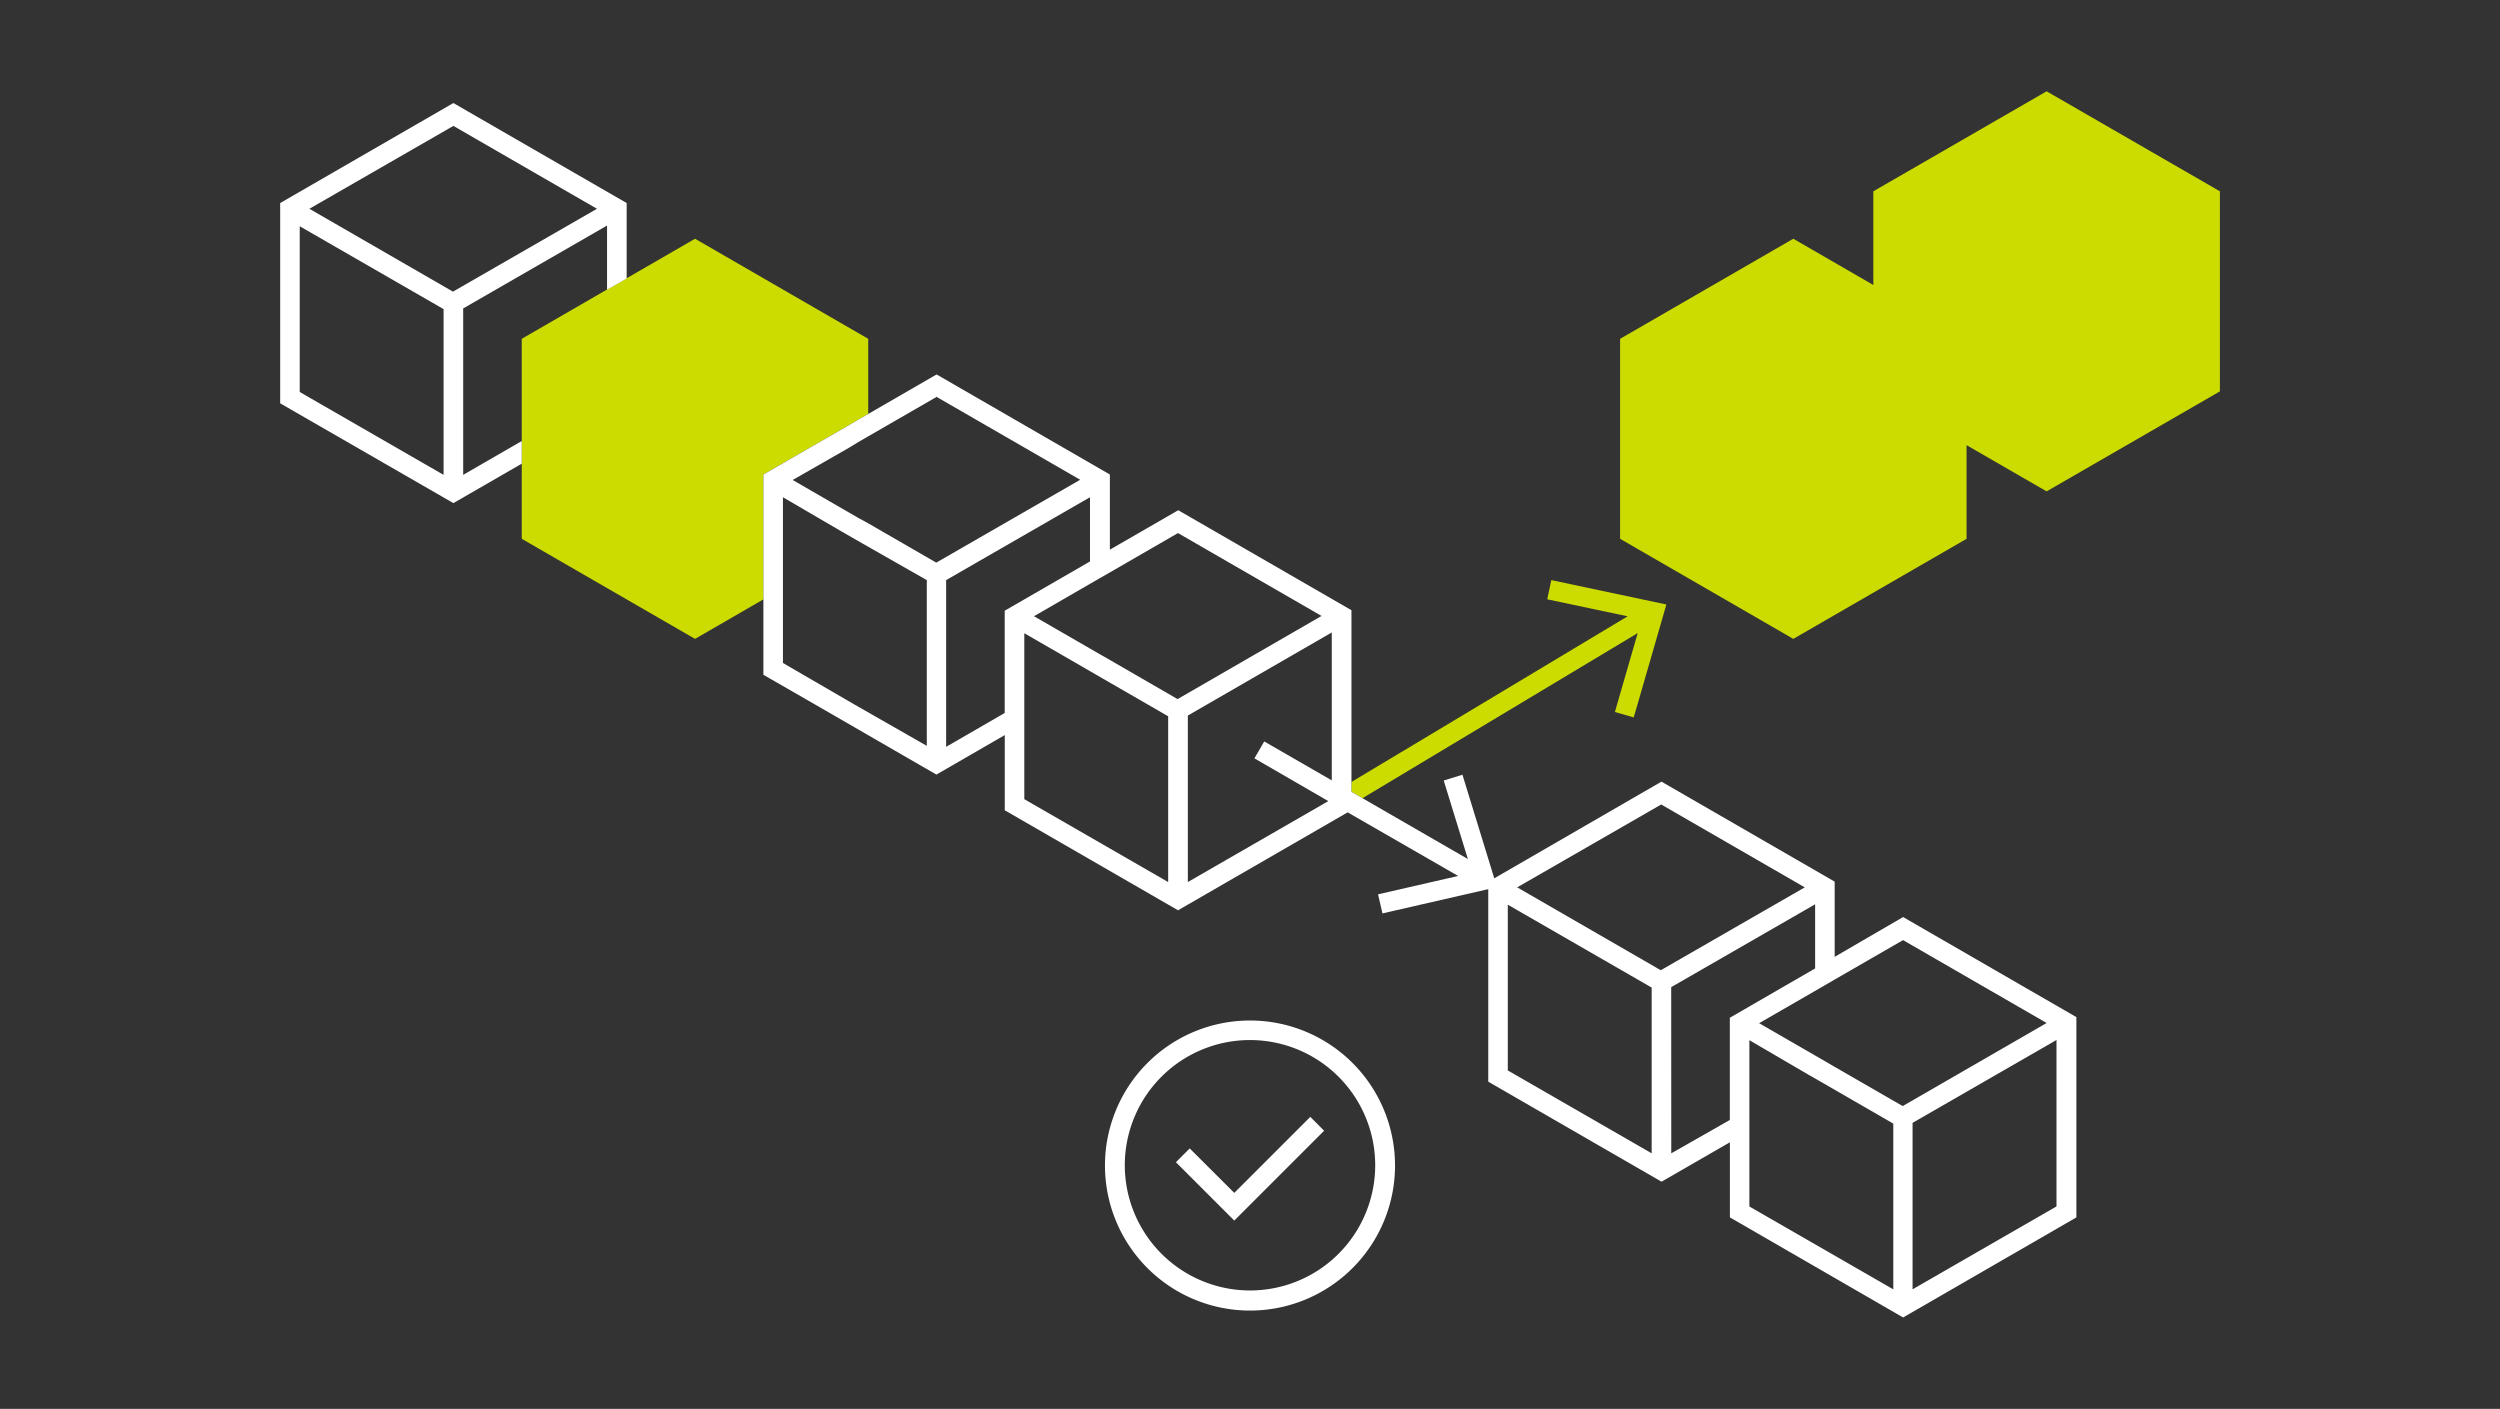 <?xml version="1.0" encoding="UTF-8"?> <svg xmlns="http://www.w3.org/2000/svg" viewBox="0 0 362 204"><rect x="0" y="0" width="362" height="204" fill="#333333" stroke="none"/><polygon points="224.04 86.78 235.68 89.24 214.42 102 195.69 113.23 195.69 114.66 197.29 115.58 219.92 102 237.14 91.67 234.15 102 233.84 103.1 236.56 103.88 237.11 102 241.29 87.53 224.63 84 224.04 86.78" fill="#cddc00"></polygon><polygon points="90.74 40.29 89.32 41.11 87.9 41.92 75.55 49.06 75.55 78.02 100.64 92.51 110.54 86.79 110.54 68.71 122.89 61.58 124.31 60.76 125.72 59.94 125.72 49.06 100.64 34.57 90.74 40.29" fill="#cddc00"></polygon><polygon points="271.26 27.7 271.26 41.27 259.67 34.57 234.59 49.06 234.59 78.02 259.67 92.51 284.76 78.02 284.76 64.46 296.35 71.15 321.44 56.67 321.44 27.7 296.35 13.22 271.26 27.7" fill="#cddc00"></polygon><path d="M40.57,29.4v29L65.65,72.85l9.9-5.71V63.86l-8.48,4.9V44.66l20.83-12v9.29l1.42-.81,1.42-.82V29.4L65.65,14.92ZM64.23,68.76l-20.83-12v-24l20.83,12Zm1.36-26.53-20.79-12,20.85-12,20.79,12Z" fill="#fff"></path><path d="M265.66,138.55V127.66l-25.08-14.48-24.21,14-4.61-15-2.71.84,3.5,11.37-15.26-8.81-1.6-.92V88.36L170.61,73.88l-9.9,5.71V68.71L135.62,54.22l-9.9,5.72-1.42.82-1.41.82-12.35,7.13v29L118,102l17.59,10.16,9.9-5.72v10.89l25.09,14.48,24.56-14.18,16,9.21-11.6,2.66.64,2.76,15.32-3.51v27.88l25.09,14.48,9.9-5.71v10.88l25.08,14.49,25.09-14.49v-29l-25.09-14.49ZM172,127.72V103.61l2.79-1.61,18.05-10.42V113l-9.78-5.64-1.42,2.45L192.34,116ZM113.37,72l8.56,5,2.84,1.63L134.2,84v24L123.7,102l-10.33-6Zm9.52-7.14L124.3,64l1.42-.82,9.9-5.71,20.79,12-20.84,12-9.85-5.69L124.3,75l-1.41-.81-8.11-4.69ZM137,84l20.83-12v9.3l-12.35,7.13v14.81l-8.48,4.9Zm33.51,17.23-9.84-5.69-1.42-.81-1.42-.82-8.11-4.68,8.11-4.69,1.42-.82,1.42-.81,9.9-5.72,20.79,12Zm-22.19-9.54,8.56,4.94,1.41.82,1.42.82,6.54,3.77,2.9,1.68v24l-20.83-12Zm149.46,83-20.84,12v-24.1l20.84-12Zm-57.24-58.2,20.79,12-20.85,12-20.79-12ZM239.16,143v24l-20.83-12V131Zm2.83-.06,20.84-12v9.29l-12.35,7.14v14.8L242,167Zm11.32,7.68,8.56,5,1.42.81,1.42.82,9.44,5.45v24l-20.84-12Zm22.2,9.54-9.85-5.68-1.41-.82-1.42-.82-8.11-4.68,8.11-4.68,1.42-.82,1.41-.82,9.9-5.71,20.79,12Z" fill="#fff"></path><path d="M181,147.77a21,21,0,1,0,21,21A21,21,0,0,0,181,147.77Zm-18.13,21A18.13,18.13,0,1,1,181,186.86,18.15,18.15,0,0,1,162.87,168.73Z" fill="#fff"></path><polygon points="178.72 172.73 172.27 166.29 170.27 168.29 178.72 176.74 191.73 163.73 189.73 161.72 178.72 172.73" fill="#fff"></polygon></svg> 